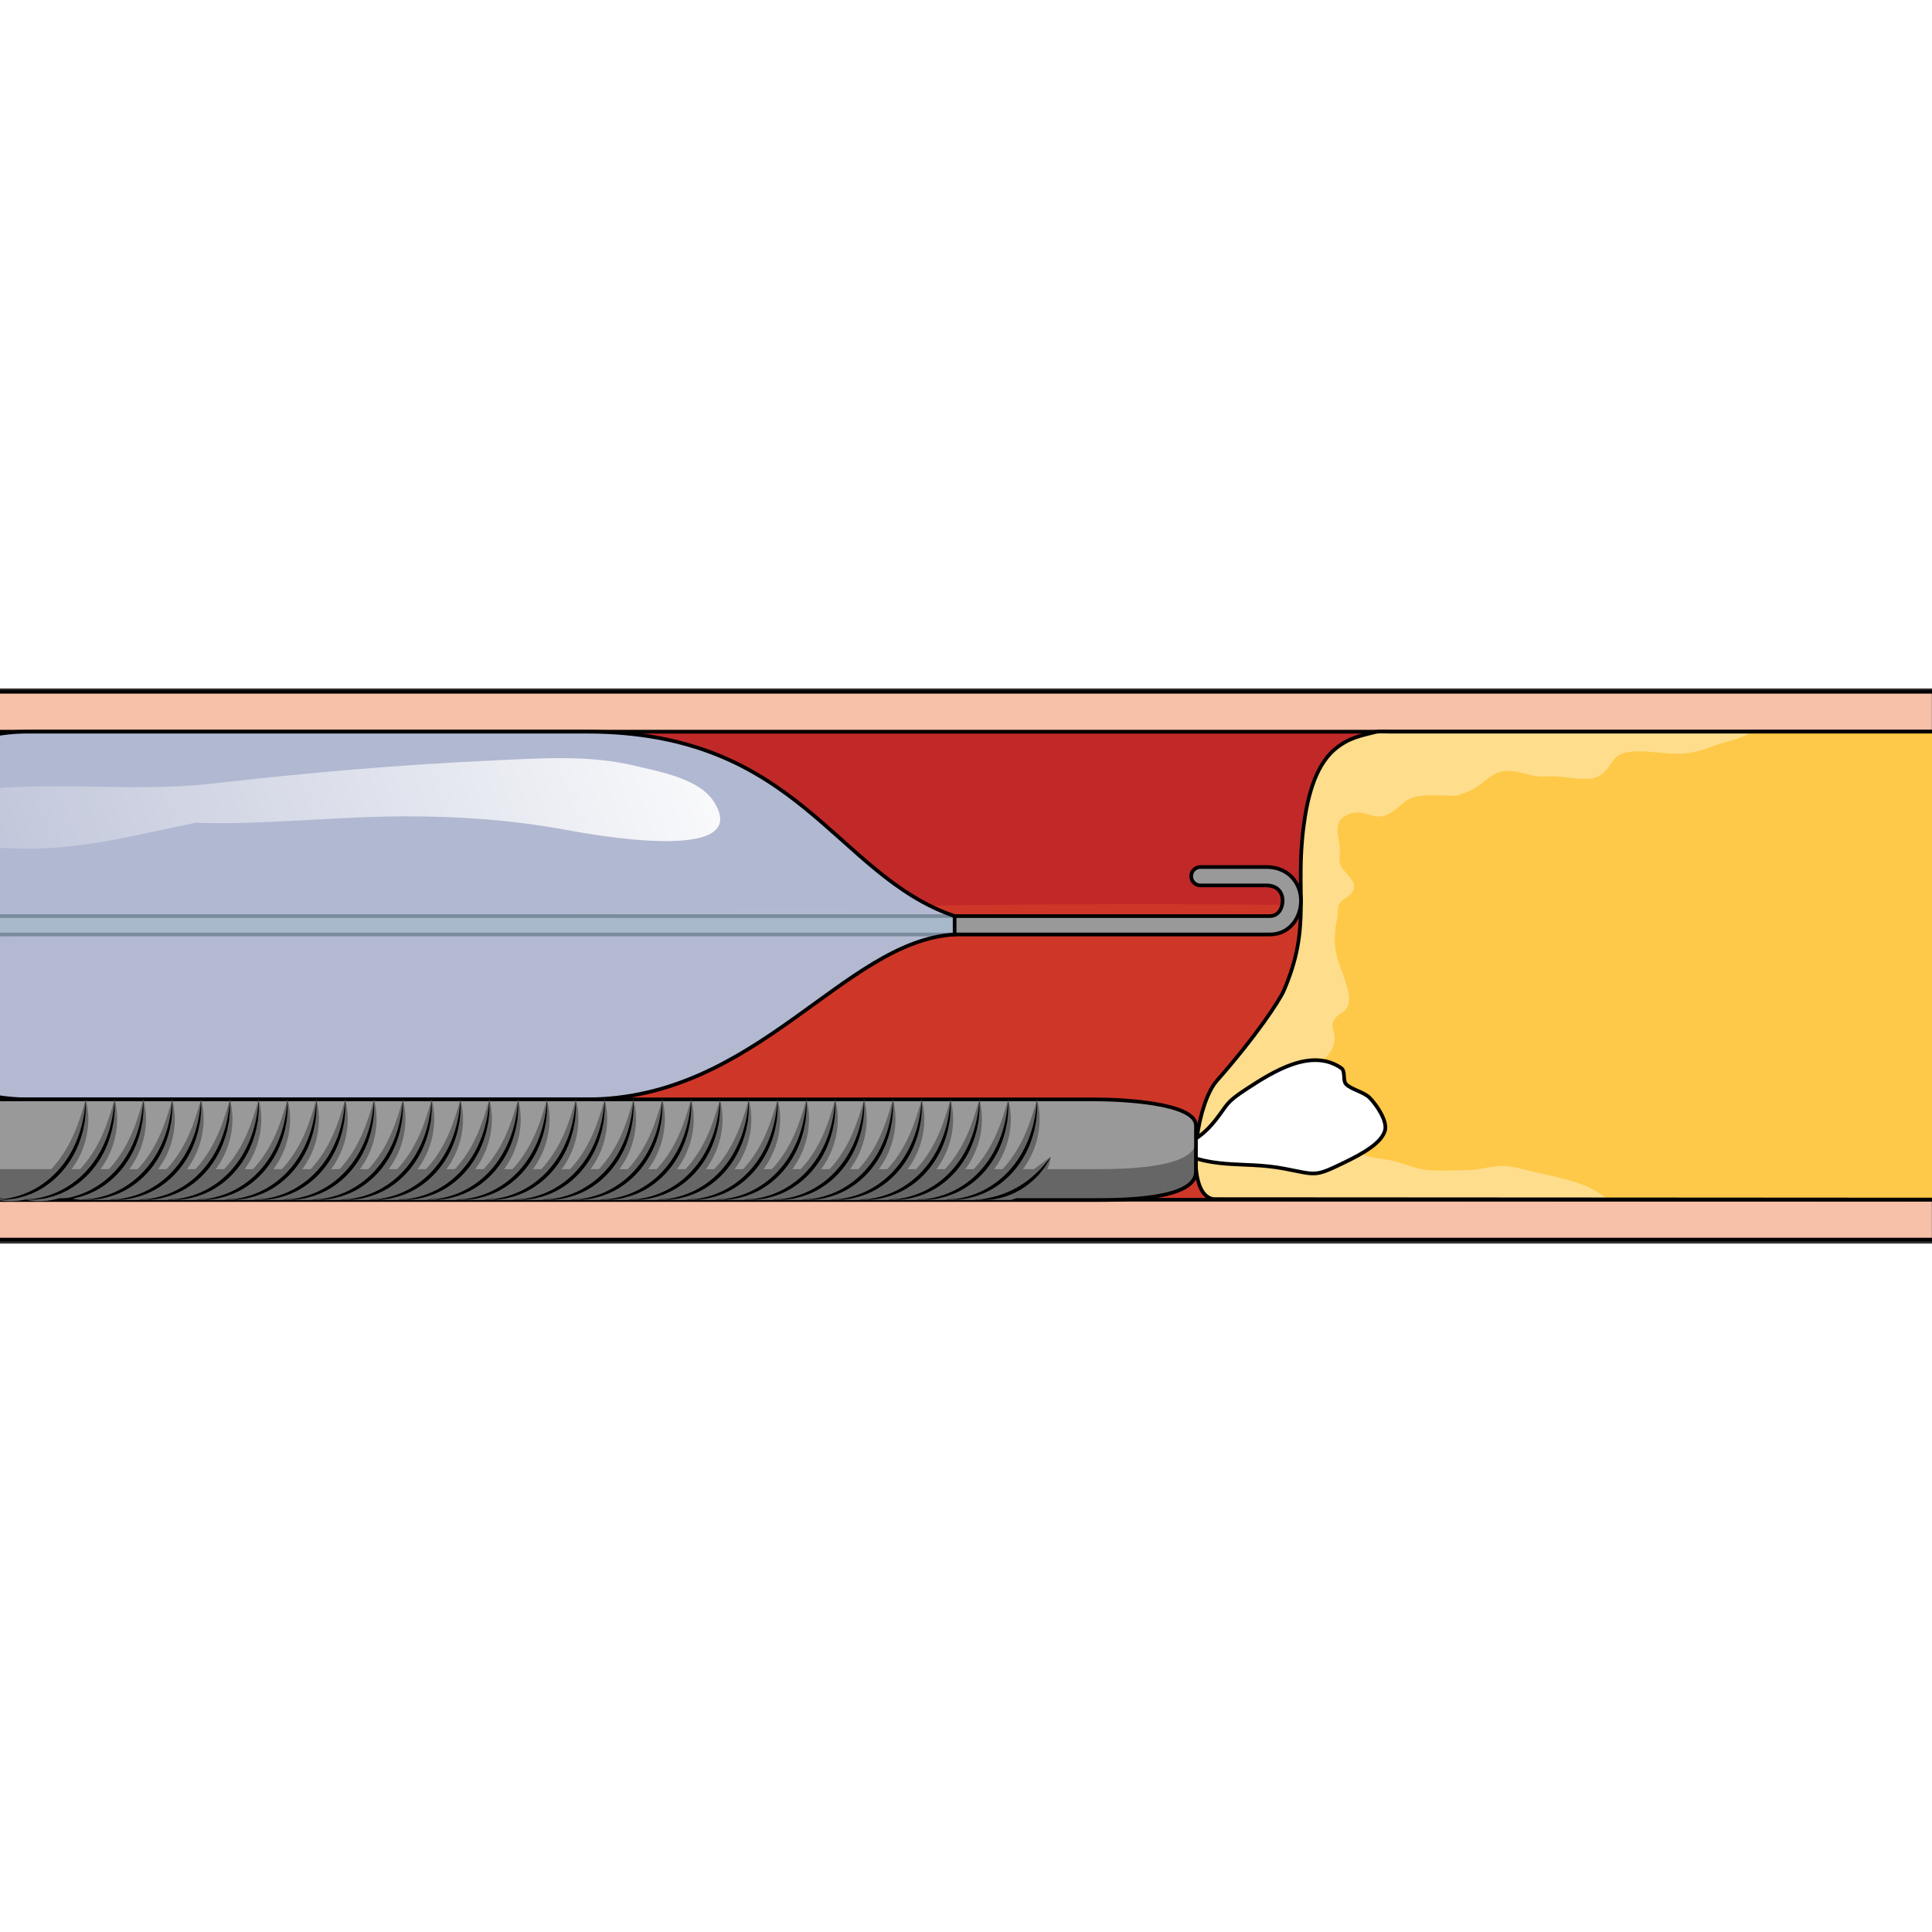 <?xml version="1.0" encoding="utf-8"?>
<!-- Created by: Science Figures, www.sciencefigures.org, Generator: Science Figures Editor -->
<svg version="1.1" id="Camada_1" xmlns="http://www.w3.org/2000/svg" xmlns:xlink="http://www.w3.org/1999/xlink" 
	 width="800px" height="800px" viewBox="0 0 525.332 150.958" enable-background="new 0 0 525.332 150.958"
	 xml:space="preserve">
<rect x="0" y="0" width="525.332" height="150.958" fill="#333333" stroke="none"/>
<g>
	<rect x="-0.321" y="11.757" fill="#CE3728" width="525.614" height="127.274"/>
	<path fill="#C12929" d="M525.293,11.757H-0.321v56.148c0,0,358.628-21.277,525.614,0.775V11.757z"/>
	
		<line fill="none" stroke="#000000" stroke-linecap="round" stroke-linejoin="round" stroke-miterlimit="10" x1="525.293" y1="11.757" x2="-0.321" y2="11.757"/>
	
		<line fill="none" stroke="#000000" stroke-linecap="round" stroke-linejoin="round" stroke-miterlimit="10" x1="-0.321" y1="140.476" x2="525.293" y2="140.476"/>
	<rect x="-0.321" y="0.916" fill="#F7C0A8" width="525.614" height="10.842"/>
	<rect x="-0.321" y="139.032" fill="#F7C0A8" width="525.614" height="10.842"/>
	
		<line fill="none" stroke="#000000" stroke-linecap="round" stroke-linejoin="round" stroke-miterlimit="10" x1="-0.321" y1="0.916" x2="525.293" y2="0.916"/>
	
		<line fill="none" stroke="#000000" stroke-linecap="round" stroke-linejoin="round" stroke-miterlimit="10" x1="525.293" y1="11.757" x2="-0.321" y2="11.757"/>
	
		<line fill="none" stroke="#000000" stroke-linecap="round" stroke-linejoin="round" stroke-miterlimit="10" x1="-0.321" y1="139.032" x2="525.293" y2="139.032"/>
	
		<line fill="none" stroke="#000000" stroke-linecap="round" stroke-linejoin="round" stroke-miterlimit="10" x1="525.293" y1="149.874" x2="-0.321" y2="149.874"/>
	<path fill="#FEC948" d="M603.027,11.757V139.03l-166.13-0.1l-106.91-0.06c-17.27-6.85,17.52-38.4,20.52-45.36
		c7.63-17.68,1.54-37.68,3.98-56.15c0.89-6.76,2.78-15.96,8.41-20.76c4.29-3.67,8.85-4.842,13.35-4.842H603.027z"/>
	<path fill="#FEDD8C" d="M476.777,11.76c-0.99,0.5-4.34,2.04-6.03,2.42c-4.41,0.99-7.87,3.07-12.43,3.49
		c-4.77,0.44-9.69-0.85-14.33-0.5c-6.51,0.48-4.89,3.99-9.23,6.68c-2.58,1.59-9.5,0.09-12.29,0.04c-1.64-0.04-2.49,0.19-4.39,0.01
		c-2.9-0.28-5.75-1.8-8.79-1.44c-3.84,0.45-5.36,3-8.51,4.8c-1.55,0.88-3.91,1.7-4.79,1.93c-3.02,0-6.2-0.27-9.2,0
		c-4.55,0.41-4.53,1.81-8.14,4.32c-4.87,3.39-6.79-0.93-11.46,0.54c-5.14,1.63-3.2,5.91-2.86,9.26c0.13,1.3-0.34,2.84-0.02,4.11
		c0.58,2.29,3.5,3.97,3.82,5.89c0.5,2.96-2.89,3.41-3.98,5.38c-0.6,1.09-0.23,2.62-0.54,3.9c-0.78,3.24-0.95,6.66-0.16,9.99
		c0.8,3.44,3.95,9.46,3.3,12.96c-0.54,2.88-3.04,2.47-4.18,4.98c-0.75,1.67,0.51,3.37,0.32,4.91c-0.56,4.54-3.11,4.95-5.54,8.44
		c-2.43,3.46-1.52,6.87-3.1,10.28c-1.88,4.06-5.02,2.88-0.97,6.47c2.63,2.33,4.77,1.08,7.72,2.17c1.29,0.48,2.27,2.12,3.05,2.39
		c1.02,0.37,3.15,0.22,3.82,0.51c3.21,1.42,4.98,1.94,8.81,2.38c3.81,0.44,7.51,2.47,11.19,2.86c3.35,0.35,8.15,0.1,11.56,0.02
		c3.67-0.09,7.16-1.51,10.92-1c2.65,0.36,5.96,1.4,9.15,2.07c4.81,1.01,13.56,2.84,17.4,6.91l-106.91-0.06
		c-0.91-0.36-1.72-0.8-2.43-1.31c-4.89-5.34-1.85-25.04,3.33-30.91c10.74-12.16,17.09-21.92,18.18-24.44
		c7.63-17.68,2.98-26.38,5.42-44.85c0.89-6.76,2.78-15.96,8.41-20.76c3.81-3.26,7.28-3.75,10.99-4.73c0.24-0.06,0.52-0.1,0.83-0.12
		c0.15-0.02,0.31-0.03,0.48-0.03c0.85-0.05,1.83,0,2.69,0.04h0.01c0.55,0.03,1.05,0.05,1.45,0.05L476.777,11.76z"/>
	<path fill="none" stroke="#000000" stroke-linecap="round" stroke-linejoin="round" stroke-miterlimit="10" d="M603.027,139.03
		l-166.13-0.1l-106.91-0.06c-0.96-0.13-1.77-0.59-2.43-1.31c-4.89-5.34-1.85-25.04,3.33-30.91c10.74-12.16,17.09-21.92,18.18-24.44
		c7.63-17.68,2.98-26.38,5.42-44.85c0.89-6.76,2.78-15.96,8.41-20.76c3.81-3.26,7.28-3.75,10.99-4.73c0.24-0.06,0.52-0.1,0.83-0.12
		c0.15-0.02,0.31-0.03,0.48-0.03c0.93-0.03,1.98,0.04,2.69,0.04h225.14"/>
	<g>
		<path fill="#FFFFFF" d="M317.327,124.21c5.887,1.062,10.641-3.609,13.139-6.765c3.479-4.397,2.627-4.725,8.578-8.593
			c7.026-4.567,17.426-11.223,25.624-5.646c1.279,0.87,0.381,3.369,1.332,4.381c1.373,1.46,4.856,2.137,6.409,3.711
			c2.022,2.051,4.928,6.446,4.167,8.976c-1.018,3.386-5.917,6.159-11.01,8.623c-8.187,3.96-7.429,3.406-16.336,1.69
			C337.432,128.314,328.964,131.373,317.327,124.21z"/>
		<path fill="none" stroke="#000000" stroke-linecap="round" stroke-linejoin="round" stroke-miterlimit="10" d="M317.327,124.21
			c5.887,1.062,10.641-3.609,13.139-6.765c3.479-4.397,2.627-4.725,8.578-8.593c7.026-4.567,17.426-11.223,25.624-5.646
			c1.279,0.87,0.381,3.369,1.332,4.381c1.373,1.46,4.856,2.137,6.409,3.711c2.022,2.051,4.928,6.446,4.167,8.976
			c-1.018,3.386-5.917,6.159-11.01,8.623c-8.187,3.96-7.429,3.406-16.336,1.69C337.432,128.314,328.964,131.373,317.327,124.21z"/>
	</g>
	<g>
		<path opacity="0.7" fill="#B0C7E1" d="M159.484,111.747H7.551c-27.611,0-49.995-22.383-49.995-49.995v0
			c0-27.611,22.383-49.995,49.995-49.995h151.934c57.937,0,67.447,39.032,100.087,50.151l0,5
			C229.331,68.681,205.801,111.747,159.484,111.747z"/>
		<g>
			<g>
				<path fill="#999999" d="M345.272,66.908H-65.021c-1.381,0-2.5-1.119-2.5-2.5c0-1.381,1.119-2.5,2.5-2.5h410.293
					c2.554,0,3.48-2.478,3.48-4.143c0-1.151-0.368-2.189-1.035-2.923c-0.771-0.848-1.927-1.277-3.438-1.277h-17.881
					c-1.381,0-2.5-1.119-2.5-2.5c0-1.381,1.119-2.5,2.5-2.5h17.881c3.709,0,5.929,1.584,7.137,2.914
					c1.506,1.656,2.336,3.889,2.336,6.286C353.752,62.197,350.779,66.908,345.272,66.908z"/>
			</g>
			<g>
				<path fill="none" stroke="#000000" stroke-miterlimit="10" d="M345.272,66.908H-65.021c-1.381,0-2.5-1.119-2.5-2.5
					c0-1.381,1.119-2.5,2.5-2.5h410.293c2.554,0,3.48-2.478,3.48-4.143c0-1.151-0.368-2.189-1.035-2.923
					c-0.771-0.848-1.927-1.277-3.438-1.277h-17.881c-1.381,0-2.5-1.119-2.5-2.5c0-1.381,1.119-2.5,2.5-2.5h17.881
					c3.709,0,5.929,1.584,7.137,2.914c1.506,1.656,2.336,3.889,2.336,6.286C353.752,62.197,350.779,66.908,345.272,66.908z"/>
			</g>
		</g>
		<path opacity="0.7" fill="#B0C7E1" d="M159.484,111.747H7.551c-27.611,0-49.995-22.383-49.995-49.995v0
			c0-27.611,22.383-49.995,49.995-49.995h151.934c57.937,0,67.447,39.032,100.087,50.151l0,5
			C229.331,68.681,205.801,111.747,159.484,111.747z"/>
		<path fill="none" stroke="#000000" stroke-miterlimit="10" d="M159.484,111.747H7.551c-27.611,0-49.995-22.383-49.995-49.995v0
			c0-27.611,22.383-49.995,49.995-49.995h151.934c57.937,0,67.447,39.032,100.087,50.151l0,5
			C229.331,68.681,205.801,111.747,159.484,111.747z"/>
		<linearGradient id="SVGID_1_" gradientUnits="userSpaceOnUse" x1="203.633" y1="-5.356" x2="-47.029" y2="81.321">
			<stop  offset="0" style="stop-color:#FFFFFF"/>
			<stop  offset="1" style="stop-color:#FFFFFF;stop-opacity:0"/>
		</linearGradient>
		<path fill="url(#SVGID_1_)" d="M53.118,36.541c18.798,0.607,37.978-1.728,56.876-1.757c14.821-0.023,29.328,0.992,43.882,3.677
			c6.452,1.19,51.111,9.509,40.268-7.614c-4.036-6.373-14.781-8.178-21.629-9.832c-12.238-2.955-25.367-2.027-37.766-1.458
			c-25.881,1.187-50.905,3.318-76.701,6.296c-24.077,2.78-48.47-1.651-72.281,3.074c-13.278,2.635-15.464,9.803-2.947,12.284
			c8.58,1.701,16.265,2.341,25.151,2.357C23.478,43.598,38.447,39.5,53.118,36.541z"/>
	</g>
	<linearGradient id="SVGID_2_" gradientUnits="userSpaceOnUse" x1="270.757" y1="112.1" x2="243.757" y2="130.1">
		<stop  offset="0" style="stop-color:#FFFFFF"/>
		<stop  offset="1" style="stop-color:#FFFFFF;stop-opacity:0"/>
	</linearGradient>
	<path fill="url(#SVGID_2_)" d="M252.491,117.063c-2.654,5.178-1.882,10.732-1.764,16.339c0.011,0.508-2.052-1.73-2.12-1.834
		c-0.938-1.428-0.968-3.832-0.951-5.465C247.684,123.513,248.884,116.5,252.491,117.063z"/>
	<g>
		<g>
			<path fill="#999999" d="M325.197,118.93c0,0.82-0.02,11.66-0.02,12.52c0,7.55-19.87,7.66-27.43,7.66H-5.273
				c-0.01,0.01-0.01,0.01-0.01,0c-0.27,0-0.53-0.01-0.79-0.04c-0.01,0-0.01,0-0.02,0c-1.39-0.08-2.72-0.38-3.97-0.86
				c-0.06-0.02-0.12-0.05-0.18-0.07c-1.09-0.44-2.11-1.01-3.04-1.69c-0.15-0.11-0.29-0.22-0.42-0.34c-0.96-0.75-1.8-1.64-2.51-2.62
				v-0.01c-1.66-2.26-2.63-5.04-2.63-8.05c0-7.56,6.12-13.68,13.68-13.68h302.91C304.447,111.75,325.267,112.58,325.197,118.93z"/>
		</g>
		<g>
			<path fill="#666666" d="M325.197,118.93c0,0.82-0.02,11.66-0.02,12.52c0,7.55-19.87,7.66-27.43,7.66H-5.273
				c-0.01,0.01-0.01,0.01-0.01,0c-0.27,0-0.53-0.01-0.79-0.04c-0.01,0-0.01,0-0.02,0c-1.39-0.08-2.72-0.38-3.97-0.86
				c-0.06-0.02-0.12-0.05-0.18-0.07c-1.09-0.44-2.11-1.01-3.04-1.69c-0.15-0.11-0.29-0.22-0.42-0.34c-0.96-0.75-1.8-1.64-2.51-2.62
				v-0.01c-1.66-2.26-2.63-5.04-2.63-8.05c0-1.47,0.23-2.88,0.66-4.2c0.45,1.39,1.12,2.69,1.97,3.85v0.01
				c0.71,0.98,1.55,1.87,2.51,2.62c0.13,0.12,0.27,0.23,0.42,0.34c0.93,0.68,1.95,1.25,3.04,1.69c0.06,0.02,0.12,0.05,0.18,0.07
				c1.25,0.48,2.58,0.78,3.97,0.86c0.01,0,0.01,0,0.02,0c0.26,0.03,0.52,0.04,0.79,0.04c0,0.01,0,0.01,0.01,0h303.02
				c7.56,0,27.43-0.11,27.43-7.66c0-0.33,0.01-2.17,0.01-4.34C325.197,118.78,325.197,118.85,325.197,118.93z"/>
		</g>
		<g>
			<path fill="none" stroke="#000000" stroke-miterlimit="10" d="M297.749,139.113H-5.163c-7.557,0-13.683-6.126-13.683-13.683
				c0-7.557,6.126-13.683,13.683-13.683h302.912c6.696,0,27.516,0.831,27.452,7.184c-0.008,0.817-0.019,11.654-0.019,12.515
				C325.181,139.003,305.306,139.113,297.749,139.113z"/>
		</g>
	</g>
	<g>
		<path fill="#666666" d="M23.322,111.747c0.887,3.24,0.906,6.669,0.209,10.017c-0.71,3.343-2.186,6.62-4.436,9.465
			c-2.236,2.842-5.282,5.241-8.817,6.698c-3.518,1.457-7.527,1.942-11.122,1.106c3.581-0.847,6.706-2.116,9.416-3.848
			c2.712-1.719,5.002-3.863,6.922-6.282c1.919-2.422,3.459-5.121,4.7-7.997C21.454,118.026,22.374,114.98,23.322,111.747z"/>
		<path fill="#666666" d="M31.161,111.747c0.887,3.24,0.906,6.669,0.209,10.017c-0.71,3.343-2.186,6.62-4.436,9.465
			c-2.236,2.842-5.282,5.241-8.817,6.698c-3.518,1.457-7.527,1.942-11.122,1.106c3.581-0.847,6.706-2.116,9.416-3.848
			c2.713-1.719,5.002-3.863,6.922-6.282c1.919-2.422,3.459-5.121,4.7-7.997C29.292,118.026,30.213,114.98,31.161,111.747z"/>
		<path fill="#666666" d="M39.21,121.76c-0.708,3.35-2.192,6.62-4.439,9.47c-2.236,2.84-5.28,5.24-8.812,6.7
			c-1.218,0.5-2.48,0.88-3.775,1.14c-0.011,0-0.011,0-0.022,0c-1.539-0.08-3.011-0.38-4.395-0.86c2.391-0.78,4.539-1.78,6.487-3.03
			c2.712-1.71,4.993-3.86,6.919-6.28c1.916-2.42,3.454-5.12,4.694-7.99c1.262-2.88,2.181-5.93,3.133-9.16
			C39.886,114.99,39.908,118.42,39.21,121.76z"/>
		<path fill="#666666" d="M47.048,121.76c-0.709,3.35-2.192,6.62-4.439,9.47c-2.236,2.84-5.281,5.24-8.812,6.7
			c-1.284,0.53-2.624,0.93-3.997,1.18h-6.731c-0.011,0.01-0.011,0.01-0.011,0c-0.133-0.02-0.255-0.05-0.388-0.08
			c3.587-0.84,6.709-2.11,9.421-3.85c2.712-1.71,4.993-3.86,6.919-6.28c1.915-2.42,3.454-5.12,4.694-7.99
			c1.262-2.88,2.181-5.93,3.133-9.16C47.723,114.99,47.746,118.42,47.048,121.76z"/>
		<path fill="#666666" d="M54.886,121.76c-0.709,3.35-2.192,6.62-4.439,9.47c-2.236,2.84-5.281,5.24-8.812,6.7
			c-1.284,0.53-2.624,0.93-3.996,1.18h-6.731c-0.133-0.02-0.266-0.05-0.398-0.08c3.587-0.84,6.709-2.11,9.421-3.85
			c2.712-1.71,4.993-3.86,6.919-6.28c1.915-2.42,3.454-5.12,4.694-7.99c1.262-2.88,2.181-5.93,3.133-9.16
			C55.562,114.99,55.584,118.42,54.886,121.76z"/>
		<path fill="#666666" d="M62.724,121.76c-0.708,3.35-2.192,6.62-4.439,9.47c-2.236,2.84-5.281,5.24-8.812,6.7
			c-1.284,0.53-2.624,0.93-3.996,1.18h-6.731c-0.133-0.02-0.266-0.05-0.398-0.08c3.587-0.84,6.709-2.11,9.421-3.85
			c2.713-1.71,5.004-3.86,6.919-6.28c1.915-2.42,3.454-5.12,4.694-7.99c1.262-2.88,2.181-5.93,3.133-9.16
			C63.4,114.99,63.422,118.42,62.724,121.76z"/>
		<path fill="#666666" d="M70.562,121.76c-0.708,3.35-2.181,6.62-4.439,9.47c-2.236,2.84-5.281,5.24-8.812,6.7
			c-1.284,0.53-2.624,0.93-3.997,1.18h-6.731c-0.133-0.02-0.266-0.05-0.399-0.08c3.587-0.84,6.709-2.11,9.421-3.85
			c2.712-1.71,5.004-3.86,6.919-6.28c1.915-2.42,3.454-5.12,4.705-7.99c1.251-2.88,2.17-5.93,3.122-9.16
			C71.238,114.99,71.26,118.42,70.562,121.76z"/>
		<path fill="#666666" d="M78.4,121.76c-0.709,3.35-2.181,6.62-4.439,9.47c-2.236,2.84-5.281,5.24-8.812,6.7
			c-1.284,0.53-2.624,0.93-3.997,1.18h-6.731c-0.133-0.02-0.266-0.05-0.398-0.08c3.587-0.84,6.709-2.11,9.421-3.85
			c2.712-1.71,5.004-3.86,6.919-6.28c1.915-2.42,3.454-5.12,4.705-7.99c1.251-2.88,2.17-5.93,3.122-9.16
			C79.075,114.99,79.098,118.42,78.4,121.76z"/>
		<path fill="#666666" d="M86.238,121.76c-0.708,3.35-2.181,6.62-4.439,9.47c-2.236,2.84-5.281,5.24-8.812,6.7
			c-1.284,0.53-2.624,0.93-3.996,1.18h-6.731c-0.133-0.02-0.266-0.05-0.399-0.08c3.587-0.84,6.709-2.11,9.421-3.85
			c2.712-1.71,5.004-3.86,6.919-6.28c1.915-2.42,3.454-5.12,4.705-7.99c1.251-2.88,2.17-5.93,3.122-9.16
			C86.913,114.99,86.936,118.42,86.238,121.76z"/>
		<path fill="#666666" d="M94.076,121.76c-0.708,3.35-2.181,6.62-4.439,9.47c-2.236,2.84-5.281,5.24-8.812,6.7
			c-1.284,0.53-2.624,0.93-3.997,1.18h-6.731c-0.133-0.02-0.266-0.05-0.399-0.08c3.587-0.84,6.709-2.11,9.421-3.85
			c2.712-1.71,5.004-3.86,6.919-6.28c1.915-2.42,3.454-5.12,4.705-7.99c1.251-2.88,2.181-5.93,3.122-9.16
			C94.752,114.99,94.773,118.42,94.076,121.76z"/>
		<path fill="#666666" d="M101.914,121.76c-0.709,3.35-2.181,6.62-4.439,9.47c-2.236,2.84-5.281,5.24-8.812,6.7
			c-1.284,0.53-2.624,0.93-3.997,1.18h-6.731c-0.133-0.02-0.266-0.05-0.398-0.08c3.587-0.84,6.709-2.11,9.421-3.85
			c2.712-1.71,5.004-3.86,6.919-6.28c1.915-2.42,3.465-5.12,4.705-7.99c1.251-2.88,2.181-5.93,3.122-9.16
			C102.589,114.99,102.612,118.42,101.914,121.76z"/>
		<path fill="#666666" d="M109.752,121.76c-0.709,3.35-2.181,6.62-4.44,9.47c-2.236,2.84-5.281,5.24-8.812,6.7
			c-1.284,0.53-2.624,0.93-3.996,1.18h-6.731c-0.133-0.02-0.266-0.05-0.398-0.08c3.587-0.84,6.709-2.11,9.421-3.85
			c2.713-1.71,5.004-3.86,6.919-6.28c1.915-2.42,3.465-5.12,4.705-7.99c1.251-2.88,2.181-5.93,3.122-9.16
			C110.427,114.99,110.45,118.42,109.752,121.76z"/>
		<path fill="#666666" d="M117.59,121.76c-0.708,3.35-2.181,6.62-4.439,9.47c-2.225,2.84-5.281,5.24-8.812,6.7
			c-1.284,0.53-2.624,0.93-3.996,1.18h-6.731c-0.133-0.02-0.266-0.05-0.399-0.08c3.587-0.84,6.709-2.11,9.421-3.85
			c2.712-1.71,5.004-3.86,6.919-6.28c1.926-2.42,3.465-5.12,4.705-7.99c1.251-2.88,2.181-5.93,3.122-9.16
			C118.265,114.99,118.288,118.42,117.59,121.76z"/>
		<path fill="#666666" d="M125.428,121.76c-0.709,3.35-2.181,6.62-4.428,9.47c-2.236,2.84-5.292,5.24-8.823,6.7
			c-1.284,0.53-2.624,0.93-3.997,1.18h-6.731c-0.133-0.02-0.266-0.05-0.399-0.08c3.587-0.84,6.709-2.11,9.421-3.85
			c2.712-1.71,5.004-3.86,6.919-6.28c1.926-2.42,3.465-5.12,4.705-7.99c1.251-2.88,2.181-5.93,3.122-9.16
			C126.103,114.99,126.125,118.42,125.428,121.76z"/>
		<path fill="#666666" d="M133.266,121.76c-0.708,3.35-2.181,6.62-4.428,9.47c-2.236,2.84-5.292,5.24-8.823,6.7
			c-1.284,0.53-2.624,0.93-3.996,1.18h-6.731c-0.133-0.02-0.266-0.05-0.399-0.08c3.587-0.84,6.709-2.11,9.421-3.85
			c2.712-1.71,5.004-3.86,6.919-6.28c1.926-2.42,3.465-5.12,4.705-7.99c1.262-2.88,2.181-5.93,3.122-9.16
			C133.941,114.99,133.963,118.42,133.266,121.76z"/>
		<path fill="#666666" d="M141.104,121.76c-0.708,3.35-2.181,6.62-4.428,9.47c-2.236,2.84-5.281,5.24-8.823,6.7
			c-1.284,0.53-2.624,0.93-3.997,1.18h-6.72c-0.133-0.02-0.266-0.05-0.399-0.08c3.576-0.84,6.698-2.11,9.41-3.85
			c2.712-1.71,5.004-3.86,6.919-6.28c1.926-2.42,3.465-5.12,4.705-7.99c1.262-2.88,2.181-5.93,3.122-9.16
			C141.779,114.99,141.802,118.42,141.104,121.76z"/>
		<path fill="#666666" d="M148.942,121.76c-0.709,3.35-2.181,6.62-4.428,9.47c-2.236,2.84-5.281,5.24-8.823,6.7
			c-1.284,0.53-2.624,0.93-3.997,1.18h-6.72c-0.133-0.02-0.266-0.05-0.399-0.08c3.576-0.84,6.698-2.11,9.41-3.85
			c2.712-1.71,5.004-3.86,6.919-6.28c1.926-2.42,3.465-5.12,4.705-7.99c1.262-2.88,2.181-5.93,3.122-9.16
			C149.617,114.99,149.639,118.42,148.942,121.76z"/>
		<path fill="#666666" d="M156.78,121.76c-0.709,3.35-2.181,6.62-4.428,9.47c-2.236,2.84-5.281,5.24-8.823,6.7
			c-1.284,0.53-2.624,0.93-3.996,1.18h-6.72c-0.133-0.02-0.266-0.05-0.399-0.08c3.576-0.84,6.698-2.11,9.41-3.85
			c2.713-1.71,5.004-3.86,6.919-6.28c1.927-2.42,3.465-5.12,4.705-7.99c1.262-2.88,2.181-5.93,3.122-9.16
			C157.466,114.99,157.477,118.42,156.78,121.76z"/>
		<path fill="#666666" d="M164.618,121.76c-0.708,3.35-2.181,6.62-4.428,9.47c-2.236,2.84-5.281,5.24-8.823,6.7
			c-1.284,0.53-2.624,0.93-3.996,1.18h-6.72c-0.133-0.02-0.266-0.05-0.399-0.08c3.576-0.84,6.698-2.11,9.41-3.85
			c2.713-1.71,5.004-3.86,6.919-6.28c1.926-2.42,3.465-5.12,4.705-7.99c1.262-2.88,2.181-5.93,3.122-9.16
			C165.304,114.99,165.315,118.42,164.618,121.76z"/>
		<path fill="#666666" d="M172.456,121.76c-0.708,3.35-2.181,6.62-4.428,9.47c-2.236,2.84-5.281,5.24-8.823,6.7
			c-1.284,0.53-2.624,0.93-3.997,1.18h-6.72c-0.133-0.02-0.265-0.05-0.398-0.08c3.576-0.84,6.698-2.11,9.41-3.85
			c2.712-1.71,5.004-3.86,6.919-6.28c1.926-2.42,3.465-5.12,4.705-7.99c1.262-2.88,2.181-5.93,3.122-9.16
			C173.142,114.99,173.153,118.42,172.456,121.76z"/>
		<path fill="#666666" d="M180.294,121.76c-0.708,3.35-2.181,6.62-4.428,9.47c-2.236,2.84-5.28,5.24-8.823,6.7
			c-1.284,0.53-2.624,0.93-3.997,1.18h-6.72c-0.133-0.02-0.266-0.05-0.398-0.08c3.576-0.84,6.697-2.11,9.41-3.85
			c2.712-1.71,5.004-3.86,6.919-6.28c1.926-2.42,3.465-5.12,4.705-7.99c1.262-2.88,2.181-5.93,3.133-9.16
			C180.98,114.99,180.991,118.42,180.294,121.76z"/>
		<path fill="#666666" d="M188.132,121.76c-0.708,3.35-2.181,6.62-4.428,9.47c-2.236,2.84-5.281,5.24-8.823,6.7
			c-1.273,0.53-2.624,0.93-3.985,1.18h-6.731c-0.133-0.02-0.266-0.05-0.399-0.08c3.576-0.84,6.698-2.11,9.41-3.85
			c2.712-1.71,5.004-3.86,6.93-6.28c1.915-2.42,3.454-5.12,4.694-7.99c1.262-2.88,2.181-5.93,3.133-9.16
			C188.818,114.99,188.829,118.42,188.132,121.76z"/>
		<path fill="#666666" d="M195.97,121.76c-0.709,3.35-2.181,6.62-4.428,9.47c-2.236,2.84-5.281,5.24-8.823,6.7
			c-1.273,0.53-2.624,0.93-3.986,1.18h-6.731c-0.133-0.02-0.266-0.05-0.399-0.08c3.576-0.84,6.698-2.11,9.41-3.85
			c2.712-1.71,5.004-3.86,6.93-6.28c1.915-2.42,3.454-5.12,4.694-7.99c1.262-2.88,2.181-5.93,3.133-9.16
			C196.656,114.99,196.667,118.42,195.97,121.76z"/>
		<path fill="#666666" d="M203.819,121.76c-0.719,3.35-2.192,6.62-4.439,9.47c-2.236,2.84-5.281,5.24-8.823,6.7
			c-1.273,0.53-2.624,0.93-3.985,1.18h-6.731c-0.133-0.02-0.266-0.05-0.398-0.08c3.576-0.84,6.709-2.11,9.41-3.85
			c2.712-1.71,5.004-3.86,6.93-6.28c1.915-2.42,3.454-5.12,4.694-7.99c1.262-2.88,2.181-5.93,3.133-9.16
			C204.494,114.99,204.505,118.42,203.819,121.76z"/>
		<path fill="#666666" d="M211.657,121.76c-0.719,3.35-2.192,6.62-4.439,9.47c-2.236,2.84-5.281,5.24-8.823,6.7
			c-1.273,0.53-2.624,0.93-3.986,1.18h-6.731c-0.133-0.02-0.266-0.05-0.399-0.08c3.576-0.84,6.709-2.11,9.41-3.85
			c2.713-1.71,5.004-3.86,6.93-6.28c1.915-2.42,3.454-5.12,4.694-7.99c1.262-2.88,2.181-5.93,3.133-9.16
			C212.332,114.99,212.354,118.42,211.657,121.76z"/>
		<path fill="#666666" d="M219.495,121.76c-0.719,3.35-2.192,6.62-4.439,9.47c-2.236,2.84-5.281,5.24-8.823,6.7
			c-1.273,0.53-2.624,0.93-3.986,1.18h-6.731c-0.133-0.02-0.265-0.05-0.398-0.08c3.576-0.84,6.709-2.11,9.41-3.85
			c2.712-1.71,5.004-3.86,6.93-6.28c1.915-2.42,3.454-5.12,4.694-7.99c1.262-2.88,2.181-5.93,3.133-9.16
			C220.17,114.99,220.192,118.42,219.495,121.76z"/>
		<path fill="#666666" d="M227.333,121.76c-0.72,3.35-2.192,6.62-4.439,9.47c-2.236,2.84-5.281,5.24-8.812,6.7
			c-1.284,0.53-2.624,0.93-3.996,1.18h-6.731c-0.133-0.02-0.266-0.05-0.398-0.08c3.576-0.84,6.709-2.11,9.41-3.85
			c2.712-1.71,5.004-3.86,6.93-6.28c1.915-2.42,3.454-5.12,4.694-7.99c1.262-2.88,2.181-5.93,3.133-9.16
			C228.008,114.99,228.03,118.42,227.333,121.76z"/>
		<path fill="#666666" d="M235.171,121.76c-0.708,3.35-2.192,6.62-4.439,9.47c-2.236,2.84-5.281,5.24-8.812,6.7
			c-1.284,0.53-2.624,0.93-3.996,1.18h-6.731c-0.133-0.02-0.266-0.05-0.399-0.08c3.576-0.84,6.709-2.11,9.41-3.85
			c2.712-1.71,5.004-3.86,6.93-6.28c1.915-2.42,3.454-5.12,4.694-7.99c1.262-2.88,2.181-5.93,3.133-9.16
			C235.846,114.99,235.868,118.42,235.171,121.76z"/>
		<path fill="#666666" d="M243.009,121.76c-0.708,3.35-2.192,6.62-4.439,9.47c-2.236,2.84-5.281,5.24-8.812,6.7
			c-1.284,0.53-2.624,0.93-3.997,1.18h-6.731c-0.133-0.02-0.266-0.05-0.399-0.08c3.576-0.84,6.709-2.11,9.41-3.85
			c2.723-1.71,5.004-3.86,6.93-6.28c1.915-2.42,3.454-5.12,4.694-7.99c1.262-2.88,2.181-5.93,3.133-9.16
			C243.684,114.99,243.706,118.42,243.009,121.76z"/>
		<path fill="#666666" d="M250.847,121.76c-0.709,3.35-2.192,6.62-4.439,9.47c-2.236,2.84-5.281,5.24-8.812,6.7
			c-1.284,0.53-2.624,0.93-3.997,1.18h-6.731c-0.133-0.02-0.266-0.05-0.398-0.08c3.576-0.84,6.709-2.11,9.421-3.85
			c2.712-1.71,4.993-3.86,6.919-6.28c1.915-2.42,3.454-5.12,4.694-7.99c1.262-2.88,2.181-5.93,3.133-9.16
			C251.522,114.99,251.544,118.42,250.847,121.76z"/>
		<path fill="#666666" d="M258.685,121.76c-0.708,3.35-2.192,6.62-4.439,9.47c-2.236,2.84-5.28,5.24-8.812,6.7
			c-1.284,0.53-2.624,0.93-3.996,1.18h-6.731c-0.133-0.02-0.266-0.05-0.399-0.08c3.576-0.84,6.709-2.11,9.421-3.85
			c2.712-1.71,4.993-3.86,6.919-6.28c1.916-2.42,3.454-5.12,4.694-7.99c1.262-2.88,2.181-5.93,3.133-9.16
			C259.36,114.99,259.382,118.42,258.685,121.76z"/>
		<path fill="#666666" d="M266.523,121.76c-0.709,3.35-2.192,6.62-4.439,9.47c-2.236,2.84-5.281,5.24-8.812,6.7
			c-1.284,0.53-2.624,0.93-3.997,1.18h-6.731c-0.133-0.02-0.266-0.05-0.399-0.08c3.587-0.84,6.709-2.11,9.421-3.85
			c2.712-1.71,4.993-3.86,6.919-6.28c1.915-2.42,3.454-5.12,4.694-7.99c1.262-2.88,2.181-5.93,3.133-9.16
			C267.198,114.99,267.22,118.42,266.523,121.76z"/>
		<path fill="#666666" d="M274.361,121.76c-0.709,3.35-2.192,6.62-4.439,9.47c-2.236,2.84-5.281,5.24-8.812,6.7
			c-1.284,0.53-2.624,0.93-3.996,1.18h-6.731c-0.133-0.02-0.266-0.05-0.398-0.08c3.587-0.84,6.709-2.11,9.421-3.85
			c2.712-1.71,4.993-3.86,6.919-6.28c1.915-2.42,3.454-5.12,4.694-7.99c1.262-2.88,2.181-5.93,3.133-9.16
			C275.036,114.99,275.058,118.42,274.361,121.76z"/>
		<path fill="#666666" d="M282.198,121.76c-0.708,3.35-2.192,6.62-4.439,9.47c-1.539,1.95-3.454,3.7-5.657,5.07
			c0,0-0.011,0.02-0.022,0.02c-0.985,0.61-2.037,1.16-3.133,1.61c-0.941,0.39-1.904,0.7-2.889,0.94
			c-0.365,0.1-0.731,0.17-1.107,0.24h-6.731c-0.133-0.02-0.266-0.05-0.398-0.08c3.587-0.84,6.709-2.11,9.421-3.85
			c2.713-1.71,5.004-3.86,6.919-6.28c1.915-2.42,3.454-5.12,4.694-7.99c1.262-2.88,2.181-5.93,3.133-9.16
			C282.874,114.99,282.896,118.42,282.198,121.76z"/>
		<path fill="#666666" d="M285.697,127.36c-0.188,2.05-1.052,3.96-2.258,5.67c-1.229,1.7-2.845,3.2-4.749,4.36
			c-1.173,0.72-2.458,1.3-3.808,1.72h-9.012c-0.066-0.02-0.144-0.05-0.21-0.08c0.133-0.05,0.266-0.11,0.399-0.16
			c1.915-0.76,3.631-1.43,5.259-2.19c0.255-0.12,0.52-0.24,0.764-0.36c0.011,0,0.022-0.02,0.022-0.02
			c1.439-0.68,2.79-1.43,4.118-2.23c1.561-0.95,3.078-1.98,4.605-3.11C282.376,129.84,283.892,128.62,285.697,127.36z"/>
	</g>
	<g>
		<g>
			<path d="M23.322,111.747c0.018,0.845,0.027,1.694,0.023,2.545c-0.005,0.851-0.126,1.695-0.185,2.547
				c-0.047,0.855-0.284,1.681-0.425,2.524c-0.131,0.848-0.401,1.661-0.635,2.486c-0.986,3.282-2.633,6.382-4.833,9.039
				c-2.21,2.643-4.987,4.839-8.131,6.251c-0.771,0.382-1.607,0.612-2.405,0.923c-0.814,0.267-1.661,0.43-2.487,0.643
				c-0.845,0.136-1.698,0.21-2.541,0.316c-0.852,0.026-1.703,0.016-2.548,0.01c3.382-0.206,6.688-1.065,9.647-2.587
				c2.956-1.524,5.585-3.642,7.696-6.197c2.134-2.54,3.742-5.503,4.874-8.639C22.499,118.463,23.092,115.128,23.322,111.747z"/>
		</g>
		<g>
			<path d="M31.161,111.747c0.018,0.845,0.027,1.694,0.023,2.545c-0.005,0.851-0.126,1.695-0.185,2.547
				c-0.047,0.855-0.284,1.681-0.425,2.524c-0.131,0.848-0.401,1.661-0.635,2.486c-0.986,3.282-2.633,6.382-4.833,9.039
				c-2.21,2.643-4.987,4.839-8.131,6.251c-0.771,0.382-1.607,0.612-2.405,0.923c-0.814,0.267-1.661,0.43-2.487,0.643
				c-0.845,0.136-1.698,0.21-2.541,0.316c-0.852,0.026-1.703,0.016-2.548,0.01c3.382-0.206,6.688-1.065,9.647-2.587
				c2.956-1.524,5.584-3.642,7.696-6.197c2.134-2.54,3.742-5.503,4.874-8.639C30.337,118.463,30.931,115.128,31.161,111.747z"/>
		</g>
		<g>
			<path d="M38.999,111.747c0.018,0.845,0.027,1.694,0.023,2.545c-0.005,0.851-0.126,1.695-0.185,2.547
				c-0.047,0.855-0.284,1.681-0.425,2.524c-0.131,0.848-0.401,1.661-0.635,2.486c-0.987,3.282-2.634,6.382-4.833,9.039
				c-2.21,2.643-4.987,4.839-8.13,6.251c-0.771,0.382-1.607,0.612-2.405,0.923c-0.814,0.267-1.661,0.43-2.487,0.643
				c-0.844,0.136-1.698,0.21-2.541,0.316c-0.852,0.026-1.703,0.016-2.548,0.01c3.382-0.206,6.687-1.065,9.647-2.587
				c2.956-1.524,5.584-3.642,7.696-6.197c2.134-2.54,3.742-5.503,4.874-8.639C38.176,118.463,38.769,115.128,38.999,111.747z"/>
		</g>
		<g>
			<path d="M46.837,111.747c0.018,0.845,0.027,1.694,0.023,2.545c-0.005,0.851-0.126,1.695-0.185,2.547
				c-0.047,0.855-0.284,1.681-0.425,2.524c-0.131,0.848-0.401,1.661-0.635,2.486c-0.987,3.282-2.634,6.382-4.833,9.039
				c-2.21,2.643-4.987,4.839-8.131,6.251c-0.77,0.382-1.607,0.612-2.405,0.923c-0.814,0.267-1.661,0.43-2.487,0.643
				c-0.844,0.136-1.698,0.21-2.541,0.316c-0.852,0.026-1.704,0.016-2.548,0.01c3.382-0.206,6.688-1.065,9.647-2.587
				c2.956-1.524,5.585-3.642,7.696-6.197c2.134-2.54,3.742-5.503,4.874-8.639C46.014,118.463,46.608,115.128,46.837,111.747z"/>
		</g>
		<g>
			<path d="M54.676,111.747c0.018,0.845,0.027,1.694,0.023,2.545c-0.005,0.851-0.126,1.695-0.185,2.547
				c-0.047,0.855-0.284,1.681-0.425,2.524c-0.131,0.848-0.401,1.661-0.635,2.486c-0.986,3.282-2.633,6.382-4.833,9.039
				c-2.21,2.643-4.987,4.839-8.131,6.251c-0.77,0.382-1.607,0.612-2.405,0.923c-0.814,0.267-1.661,0.43-2.487,0.643
				c-0.844,0.136-1.698,0.21-2.541,0.316c-0.852,0.026-1.704,0.016-2.548,0.01c3.382-0.206,6.688-1.065,9.647-2.587
				c2.956-1.524,5.585-3.642,7.696-6.197c2.134-2.54,3.742-5.503,4.874-8.639C53.852,118.463,54.446,115.128,54.676,111.747z"/>
		</g>
		<g>
			<path d="M62.514,111.747c0.018,0.845,0.027,1.694,0.023,2.545c-0.005,0.851-0.126,1.695-0.185,2.547
				c-0.047,0.855-0.284,1.681-0.425,2.524c-0.131,0.848-0.401,1.661-0.635,2.486c-0.986,3.282-2.633,6.382-4.833,9.039
				c-2.21,2.643-4.987,4.839-8.131,6.251c-0.771,0.382-1.607,0.612-2.405,0.923c-0.814,0.267-1.661,0.43-2.487,0.643
				c-0.845,0.136-1.698,0.21-2.541,0.316c-0.852,0.026-1.703,0.016-2.548,0.01c3.382-0.206,6.688-1.065,9.647-2.587
				c2.956-1.524,5.585-3.642,7.696-6.197c2.134-2.54,3.742-5.503,4.874-8.639C61.691,118.463,62.284,115.128,62.514,111.747z"/>
		</g>
		<g>
			<path d="M70.352,111.747c0.018,0.845,0.027,1.694,0.023,2.545c-0.005,0.851-0.126,1.695-0.185,2.547
				c-0.047,0.855-0.284,1.681-0.425,2.524c-0.131,0.848-0.401,1.661-0.635,2.486c-0.986,3.282-2.633,6.382-4.833,9.039
				c-2.21,2.643-4.987,4.839-8.131,6.251c-0.771,0.382-1.607,0.612-2.405,0.923c-0.814,0.267-1.661,0.43-2.487,0.643
				c-0.844,0.136-1.698,0.21-2.541,0.316c-0.852,0.026-1.704,0.016-2.548,0.01c3.382-0.206,6.688-1.065,9.647-2.587
				c2.956-1.524,5.585-3.642,7.696-6.197c2.134-2.54,3.742-5.503,4.874-8.639C69.529,118.463,70.123,115.128,70.352,111.747z"/>
		</g>
		<g>
			<path d="M78.191,111.747c0.018,0.845,0.027,1.694,0.023,2.545c-0.005,0.851-0.126,1.695-0.185,2.547
				c-0.047,0.855-0.284,1.681-0.425,2.524c-0.131,0.848-0.401,1.661-0.635,2.486c-0.986,3.282-2.634,6.382-4.833,9.039
				c-2.21,2.643-4.987,4.839-8.131,6.251c-0.771,0.382-1.607,0.612-2.405,0.923c-0.814,0.267-1.661,0.43-2.487,0.643
				c-0.845,0.136-1.698,0.21-2.541,0.316c-0.852,0.026-1.703,0.016-2.548,0.01c3.382-0.206,6.688-1.065,9.647-2.587
				c2.956-1.524,5.584-3.642,7.696-6.197c2.134-2.54,3.742-5.503,4.874-8.639C77.367,118.463,77.961,115.128,78.191,111.747z"/>
		</g>
		<g>
			<path d="M86.029,111.747c0.018,0.845,0.027,1.694,0.023,2.545c-0.005,0.851-0.126,1.695-0.185,2.547
				c-0.047,0.855-0.284,1.681-0.425,2.524c-0.131,0.848-0.401,1.661-0.635,2.486c-0.986,3.282-2.634,6.382-4.833,9.039
				c-2.211,2.643-4.987,4.839-8.131,6.251c-0.771,0.382-1.608,0.612-2.405,0.923c-0.814,0.267-1.661,0.43-2.487,0.643
				c-0.844,0.136-1.698,0.21-2.541,0.316c-0.852,0.026-1.704,0.016-2.548,0.01c3.382-0.206,6.688-1.065,9.647-2.587
				c2.956-1.524,5.585-3.642,7.696-6.197c2.134-2.54,3.742-5.503,4.874-8.639C85.206,118.463,85.799,115.128,86.029,111.747z"/>
		</g>
		<g>
			<path d="M93.867,111.747c0.018,0.845,0.027,1.694,0.023,2.545c-0.005,0.851-0.126,1.695-0.185,2.547
				c-0.047,0.855-0.284,1.681-0.425,2.524c-0.131,0.848-0.401,1.661-0.635,2.486c-0.987,3.282-2.634,6.382-4.833,9.039
				c-2.21,2.643-4.987,4.839-8.13,6.251c-0.771,0.382-1.607,0.612-2.405,0.923c-0.814,0.267-1.661,0.43-2.487,0.643
				c-0.844,0.136-1.698,0.21-2.541,0.316c-0.852,0.026-1.704,0.016-2.548,0.01c3.382-0.206,6.688-1.065,9.647-2.587
				c2.956-1.524,5.585-3.642,7.696-6.197c2.134-2.54,3.742-5.503,4.874-8.639C93.044,118.463,93.638,115.128,93.867,111.747z"/>
		</g>
		<g>
			<path d="M101.706,111.747c0.018,0.845,0.027,1.694,0.023,2.545c-0.005,0.851-0.126,1.695-0.185,2.547
				c-0.047,0.855-0.284,1.681-0.425,2.524c-0.131,0.848-0.401,1.661-0.635,2.486c-0.987,3.282-2.634,6.382-4.833,9.039
				c-2.21,2.643-4.987,4.839-8.131,6.251c-0.77,0.382-1.607,0.612-2.405,0.923c-0.814,0.267-1.661,0.43-2.487,0.643
				c-0.844,0.136-1.698,0.21-2.541,0.316c-0.852,0.026-1.704,0.016-2.548,0.01c3.382-0.206,6.688-1.065,9.647-2.587
				c2.956-1.524,5.585-3.642,7.696-6.197c2.134-2.54,3.742-5.503,4.874-8.639C100.882,118.463,101.476,115.128,101.706,111.747z"/>
		</g>
		<g>
			<path d="M109.544,111.747c0.018,0.845,0.027,1.694,0.023,2.545c-0.005,0.851-0.126,1.695-0.185,2.547
				c-0.047,0.855-0.284,1.681-0.425,2.524c-0.131,0.848-0.401,1.661-0.635,2.486c-0.986,3.282-2.633,6.382-4.833,9.039
				c-2.21,2.643-4.987,4.839-8.131,6.251c-0.77,0.382-1.607,0.612-2.405,0.923c-0.814,0.267-1.661,0.43-2.487,0.643
				c-0.844,0.136-1.698,0.21-2.541,0.316c-0.852,0.026-1.704,0.016-2.548,0.01c3.382-0.206,6.688-1.065,9.647-2.587
				c2.956-1.524,5.585-3.642,7.696-6.197c2.134-2.54,3.742-5.503,4.874-8.639C108.72,118.463,109.314,115.128,109.544,111.747z"/>
		</g>
		<g>
			<path d="M117.382,111.747c0.018,0.845,0.027,1.694,0.023,2.545c-0.005,0.851-0.126,1.695-0.185,2.547
				c-0.047,0.855-0.284,1.681-0.425,2.524c-0.131,0.848-0.401,1.661-0.635,2.486c-0.986,3.282-2.633,6.382-4.833,9.039
				c-2.21,2.643-4.987,4.839-8.131,6.251c-0.771,0.382-1.607,0.612-2.405,0.923c-0.814,0.267-1.661,0.43-2.487,0.643
				c-0.845,0.136-1.698,0.21-2.541,0.316c-0.852,0.026-1.703,0.016-2.548,0.01c3.382-0.206,6.688-1.065,9.647-2.587
				c2.956-1.524,5.584-3.642,7.696-6.197c2.134-2.54,3.742-5.503,4.874-8.639C116.559,118.463,117.153,115.128,117.382,111.747z"/>
		</g>
		<g>
			<path d="M125.221,111.747c0.018,0.845,0.027,1.694,0.023,2.545c-0.005,0.851-0.126,1.695-0.185,2.547
				c-0.047,0.855-0.284,1.681-0.425,2.524c-0.131,0.848-0.401,1.661-0.635,2.486c-0.986,3.282-2.633,6.382-4.833,9.039
				c-2.21,2.643-4.987,4.839-8.131,6.251c-0.771,0.382-1.607,0.612-2.405,0.923c-0.814,0.267-1.661,0.43-2.487,0.643
				c-0.845,0.136-1.698,0.21-2.541,0.316c-0.852,0.026-1.703,0.016-2.548,0.01c3.382-0.206,6.688-1.065,9.647-2.587
				c2.956-1.524,5.584-3.642,7.696-6.197c2.134-2.54,3.742-5.503,4.874-8.639C124.397,118.463,124.991,115.128,125.221,111.747z"/>
		</g>
		<g>
			<path d="M133.059,111.747c0.018,0.845,0.027,1.694,0.023,2.545c-0.005,0.851-0.126,1.695-0.185,2.547
				c-0.047,0.855-0.284,1.681-0.425,2.524c-0.131,0.848-0.401,1.661-0.635,2.486c-0.987,3.282-2.634,6.382-4.833,9.039
				c-2.21,2.643-4.987,4.839-8.131,6.251c-0.771,0.382-1.607,0.612-2.405,0.923c-0.814,0.267-1.661,0.43-2.487,0.643
				c-0.845,0.136-1.698,0.21-2.541,0.316c-0.852,0.026-1.703,0.016-2.548,0.01c3.382-0.206,6.688-1.065,9.647-2.587
				c2.956-1.524,5.584-3.642,7.696-6.197c2.134-2.54,3.742-5.503,4.874-8.639C132.236,118.463,132.829,115.128,133.059,111.747z"/>
		</g>
		<g>
			<path d="M140.897,111.747c0.018,0.845,0.027,1.694,0.023,2.545c-0.005,0.851-0.126,1.695-0.185,2.547
				c-0.047,0.855-0.284,1.681-0.425,2.524c-0.131,0.848-0.401,1.661-0.635,2.486c-0.987,3.282-2.634,6.382-4.833,9.039
				c-2.21,2.643-4.987,4.839-8.13,6.251c-0.771,0.382-1.608,0.612-2.405,0.923c-0.814,0.267-1.661,0.43-2.487,0.643
				c-0.844,0.136-1.698,0.21-2.541,0.316c-0.852,0.026-1.704,0.016-2.548,0.01c3.382-0.206,6.688-1.065,9.647-2.587
				c2.956-1.524,5.585-3.642,7.696-6.197c2.134-2.54,3.742-5.503,4.874-8.639C140.074,118.463,140.668,115.128,140.897,111.747z"/>
		</g>
		<g>
			<path d="M148.736,111.747c0.018,0.845,0.027,1.694,0.023,2.545c-0.005,0.851-0.126,1.695-0.185,2.547
				c-0.047,0.855-0.284,1.681-0.425,2.524c-0.131,0.848-0.401,1.661-0.635,2.486c-0.986,3.282-2.633,6.382-4.833,9.039
				c-2.21,2.643-4.987,4.839-8.131,6.251c-0.77,0.382-1.607,0.612-2.405,0.923c-0.814,0.267-1.661,0.43-2.487,0.643
				c-0.844,0.136-1.698,0.21-2.541,0.316c-0.852,0.026-1.704,0.016-2.548,0.01c3.382-0.206,6.688-1.065,9.647-2.587
				c2.956-1.524,5.585-3.642,7.696-6.197c2.134-2.54,3.742-5.503,4.874-8.639C147.912,118.463,148.506,115.128,148.736,111.747z"/>
		</g>
		<g>
			<path d="M156.574,111.747c0.018,0.845,0.027,1.694,0.023,2.545c-0.005,0.851-0.126,1.695-0.185,2.547
				c-0.047,0.855-0.284,1.681-0.425,2.524c-0.131,0.848-0.401,1.661-0.635,2.486c-0.986,3.282-2.633,6.382-4.833,9.039
				c-2.21,2.643-4.987,4.839-8.131,6.251c-0.771,0.382-1.607,0.612-2.405,0.923c-0.814,0.267-1.661,0.43-2.487,0.643
				c-0.844,0.136-1.698,0.21-2.541,0.316c-0.852,0.026-1.703,0.016-2.548,0.01c3.382-0.206,6.688-1.065,9.647-2.587
				c2.956-1.524,5.585-3.642,7.696-6.197c2.134-2.54,3.742-5.503,4.874-8.639C155.75,118.463,156.344,115.128,156.574,111.747z"/>
		</g>
		<g>
			<path d="M164.412,111.747c0.018,0.845,0.027,1.694,0.023,2.545c-0.005,0.851-0.126,1.695-0.185,2.547
				c-0.047,0.855-0.284,1.681-0.425,2.524c-0.131,0.848-0.401,1.661-0.635,2.486c-0.986,3.282-2.633,6.382-4.833,9.039
				c-2.21,2.643-4.987,4.839-8.131,6.251c-0.771,0.382-1.607,0.612-2.405,0.923c-0.814,0.267-1.661,0.43-2.487,0.643
				c-0.845,0.136-1.698,0.21-2.541,0.316c-0.852,0.026-1.703,0.016-2.548,0.01c3.382-0.206,6.688-1.065,9.647-2.587
				c2.956-1.524,5.585-3.642,7.696-6.197c2.134-2.54,3.742-5.503,4.874-8.639C163.589,118.463,164.183,115.128,164.412,111.747z"/>
		</g>
		<g>
			<path d="M172.251,111.747c0.018,0.845,0.027,1.694,0.023,2.545c-0.005,0.851-0.126,1.695-0.185,2.547
				c-0.047,0.855-0.284,1.681-0.425,2.524c-0.131,0.848-0.401,1.661-0.635,2.486c-0.986,3.282-2.634,6.382-4.833,9.039
				c-2.21,2.643-4.987,4.839-8.131,6.251c-0.771,0.382-1.607,0.612-2.405,0.923c-0.814,0.267-1.661,0.43-2.487,0.643
				c-0.845,0.136-1.698,0.21-2.541,0.316c-0.852,0.026-1.703,0.016-2.548,0.01c3.382-0.206,6.688-1.065,9.647-2.587
				c2.956-1.524,5.584-3.642,7.696-6.197c2.134-2.54,3.742-5.503,4.874-8.639C171.427,118.463,172.021,115.128,172.251,111.747z"/>
		</g>
		<g>
			<path d="M180.089,111.747c0.018,0.845,0.027,1.694,0.023,2.545c-0.005,0.851-0.126,1.695-0.185,2.547
				c-0.047,0.855-0.284,1.681-0.425,2.524c-0.131,0.848-0.401,1.661-0.635,2.486c-0.986,3.282-2.634,6.382-4.833,9.039
				c-2.21,2.643-4.987,4.839-8.131,6.251c-0.771,0.382-1.607,0.612-2.405,0.923c-0.814,0.267-1.661,0.43-2.487,0.643
				c-0.844,0.136-1.698,0.21-2.541,0.316c-0.852,0.026-1.704,0.016-2.548,0.01c3.382-0.206,6.688-1.065,9.647-2.587
				c2.956-1.524,5.584-3.642,7.696-6.197c2.134-2.54,3.742-5.503,4.874-8.639C179.266,118.463,179.859,115.128,180.089,111.747z"/>
		</g>
		<g>
			<path d="M187.927,111.747c0.018,0.845,0.027,1.694,0.023,2.545c-0.005,0.851-0.126,1.695-0.185,2.547
				c-0.047,0.855-0.284,1.681-0.425,2.524c-0.131,0.848-0.401,1.661-0.635,2.486c-0.987,3.282-2.634,6.382-4.833,9.039
				c-2.21,2.643-4.987,4.839-8.13,6.251c-0.771,0.382-1.607,0.612-2.405,0.923c-0.814,0.267-1.661,0.43-2.487,0.643
				c-0.844,0.136-1.698,0.21-2.541,0.316c-0.852,0.026-1.703,0.016-2.548,0.01c3.382-0.206,6.688-1.065,9.647-2.587
				c2.956-1.524,5.584-3.642,7.696-6.197c2.134-2.54,3.742-5.503,4.874-8.639C187.104,118.463,187.698,115.128,187.927,111.747z"/>
		</g>
		<g>
			<path d="M195.766,111.747c0.018,0.845,0.027,1.694,0.023,2.545c-0.005,0.851-0.126,1.695-0.185,2.547
				c-0.047,0.855-0.284,1.681-0.425,2.524c-0.131,0.848-0.401,1.661-0.635,2.486c-0.986,3.282-2.633,6.382-4.833,9.039
				c-2.21,2.643-4.987,4.839-8.131,6.251c-0.77,0.382-1.607,0.612-2.405,0.923c-0.814,0.267-1.661,0.43-2.487,0.643
				c-0.844,0.136-1.698,0.21-2.541,0.316c-0.852,0.026-1.704,0.016-2.548,0.01c3.382-0.206,6.688-1.065,9.647-2.587
				c2.956-1.524,5.585-3.642,7.696-6.197c2.134-2.54,3.742-5.503,4.874-8.639C194.942,118.463,195.536,115.128,195.766,111.747z"/>
		</g>
		<g>
			<path d="M203.604,111.747c0.018,0.845,0.027,1.694,0.023,2.545c-0.005,0.851-0.126,1.695-0.185,2.547
				c-0.047,0.855-0.284,1.681-0.425,2.524c-0.131,0.848-0.401,1.661-0.635,2.486c-0.986,3.282-2.633,6.382-4.833,9.039
				c-2.21,2.643-4.987,4.839-8.131,6.251c-0.771,0.382-1.607,0.612-2.405,0.923c-0.814,0.267-1.661,0.43-2.487,0.643
				c-0.845,0.136-1.698,0.21-2.541,0.316c-0.852,0.026-1.703,0.016-2.548,0.01c3.382-0.206,6.688-1.065,9.647-2.587
				c2.956-1.524,5.585-3.642,7.696-6.197c2.134-2.54,3.742-5.503,4.874-8.639C202.781,118.463,203.374,115.128,203.604,111.747z"/>
		</g>
		<g>
			<path d="M211.442,111.747c0.018,0.845,0.027,1.694,0.023,2.545c-0.005,0.851-0.126,1.695-0.185,2.547
				c-0.047,0.855-0.284,1.681-0.425,2.524c-0.131,0.848-0.401,1.661-0.635,2.486c-0.986,3.282-2.633,6.382-4.833,9.039
				c-2.21,2.643-4.987,4.839-8.131,6.251c-0.771,0.382-1.607,0.612-2.405,0.923c-0.814,0.267-1.661,0.43-2.487,0.643
				c-0.845,0.136-1.698,0.21-2.541,0.316c-0.852,0.026-1.703,0.016-2.548,0.01c3.382-0.206,6.688-1.065,9.647-2.587
				c2.956-1.524,5.585-3.642,7.696-6.197c2.134-2.54,3.742-5.503,4.874-8.639C210.619,118.463,211.213,115.128,211.442,111.747z"/>
		</g>
		<g>
			<path d="M219.281,111.747c0.018,0.845,0.027,1.694,0.023,2.545c-0.005,0.851-0.126,1.695-0.185,2.547
				c-0.047,0.855-0.284,1.681-0.425,2.524c-0.131,0.848-0.401,1.661-0.635,2.486c-0.986,3.282-2.633,6.382-4.833,9.039
				c-2.21,2.643-4.987,4.839-8.131,6.251c-0.771,0.382-1.607,0.612-2.405,0.923c-0.814,0.267-1.661,0.43-2.487,0.643
				c-0.845,0.136-1.698,0.21-2.541,0.316c-0.852,0.026-1.703,0.016-2.548,0.01c3.382-0.206,6.688-1.065,9.647-2.587
				c2.956-1.524,5.584-3.642,7.696-6.197c2.134-2.54,3.742-5.503,4.874-8.639C218.457,118.463,219.051,115.128,219.281,111.747z"/>
		</g>
		<g>
			<path d="M227.119,111.747c0.018,0.845,0.027,1.694,0.023,2.545c-0.005,0.851-0.126,1.695-0.185,2.547
				c-0.047,0.855-0.284,1.681-0.425,2.524c-0.131,0.848-0.401,1.661-0.635,2.486c-0.986,3.282-2.634,6.382-4.833,9.039
				c-2.21,2.643-4.987,4.839-8.131,6.251c-0.771,0.382-1.607,0.612-2.405,0.923c-0.814,0.267-1.661,0.43-2.487,0.643
				c-0.845,0.136-1.698,0.21-2.541,0.316c-0.852,0.026-1.703,0.016-2.548,0.01c3.382-0.206,6.688-1.065,9.647-2.587
				c2.956-1.524,5.584-3.642,7.696-6.197c2.134-2.54,3.742-5.503,4.874-8.639C226.296,118.463,226.889,115.128,227.119,111.747z"/>
		</g>
		<g>
			<path d="M234.957,111.747c0.018,0.845,0.027,1.694,0.023,2.545c-0.005,0.851-0.126,1.695-0.185,2.547
				c-0.047,0.855-0.284,1.681-0.425,2.524c-0.131,0.848-0.401,1.661-0.635,2.486c-0.986,3.282-2.633,6.382-4.833,9.039
				c-2.21,2.643-4.987,4.839-8.131,6.251c-0.77,0.382-1.607,0.612-2.405,0.923c-0.814,0.267-1.661,0.43-2.487,0.643
				c-0.844,0.136-1.698,0.21-2.541,0.316c-0.852,0.026-1.704,0.016-2.548,0.01c3.382-0.206,6.688-1.065,9.647-2.587
				c2.956-1.524,5.585-3.642,7.696-6.197c2.134-2.54,3.742-5.503,4.874-8.639C234.134,118.463,234.728,115.128,234.957,111.747z"/>
		</g>
		<g>
			<path d="M242.796,111.747c0.018,0.845,0.027,1.694,0.023,2.545c-0.005,0.851-0.126,1.695-0.185,2.547
				c-0.047,0.855-0.284,1.681-0.425,2.524c-0.131,0.848-0.401,1.661-0.635,2.486c-0.987,3.282-2.634,6.382-4.833,9.039
				c-2.21,2.643-4.987,4.839-8.131,6.251c-0.77,0.382-1.607,0.612-2.405,0.923c-0.814,0.267-1.661,0.43-2.487,0.643
				c-0.844,0.136-1.698,0.21-2.541,0.316c-0.852,0.026-1.703,0.016-2.548,0.01c3.382-0.206,6.688-1.065,9.647-2.587
				c2.956-1.524,5.585-3.642,7.696-6.197c2.134-2.54,3.742-5.503,4.874-8.639C241.972,118.463,242.566,115.128,242.796,111.747z"/>
		</g>
		<g>
			<path d="M250.634,111.747c0.018,0.845,0.027,1.694,0.023,2.545c-0.005,0.851-0.126,1.695-0.185,2.547
				c-0.047,0.855-0.284,1.681-0.425,2.524c-0.131,0.848-0.401,1.661-0.635,2.486c-0.986,3.282-2.633,6.382-4.833,9.039
				c-2.21,2.643-4.987,4.839-8.131,6.251c-0.77,0.382-1.607,0.612-2.405,0.923c-0.814,0.267-1.661,0.43-2.487,0.643
				c-0.844,0.136-1.698,0.21-2.541,0.316c-0.852,0.026-1.704,0.016-2.548,0.01c3.382-0.206,6.688-1.065,9.647-2.587
				c2.956-1.524,5.585-3.642,7.696-6.197c2.134-2.54,3.742-5.503,4.874-8.639C249.811,118.463,250.404,115.128,250.634,111.747z"/>
		</g>
		<g>
			<path d="M258.472,111.747c0.018,0.845,0.027,1.694,0.023,2.545c-0.005,0.851-0.126,1.695-0.185,2.547
				c-0.047,0.855-0.284,1.681-0.425,2.524c-0.131,0.848-0.401,1.661-0.635,2.486c-0.986,3.282-2.633,6.382-4.833,9.039
				c-2.21,2.643-4.987,4.839-8.131,6.251c-0.771,0.382-1.607,0.612-2.405,0.923c-0.814,0.267-1.661,0.43-2.487,0.643
				c-0.845,0.136-1.698,0.21-2.541,0.316c-0.852,0.026-1.703,0.016-2.548,0.01c3.382-0.206,6.688-1.065,9.647-2.587
				c2.956-1.524,5.585-3.642,7.696-6.197c2.134-2.54,3.742-5.503,4.874-8.639C257.649,118.463,258.243,115.128,258.472,111.747z"/>
		</g>
		<g>
			<path d="M266.311,111.747c0.018,0.845,0.027,1.694,0.023,2.545c-0.005,0.851-0.126,1.695-0.185,2.547
				c-0.047,0.855-0.284,1.681-0.425,2.524c-0.131,0.848-0.401,1.661-0.635,2.486c-0.986,3.282-2.633,6.382-4.833,9.039
				c-2.21,2.643-4.987,4.839-8.131,6.251c-0.771,0.382-1.607,0.612-2.405,0.923c-0.814,0.267-1.661,0.43-2.487,0.643
				c-0.845,0.136-1.698,0.21-2.541,0.316c-0.852,0.026-1.703,0.016-2.548,0.01c3.382-0.206,6.688-1.065,9.647-2.587
				c2.956-1.524,5.584-3.642,7.696-6.197c2.134-2.54,3.742-5.503,4.874-8.639C265.487,118.463,266.081,115.128,266.311,111.747z"/>
		</g>
		<g>
			<path d="M274.149,111.747c0.018,0.845,0.027,1.694,0.023,2.545c-0.005,0.851-0.126,1.695-0.185,2.547
				c-0.047,0.855-0.284,1.681-0.425,2.524c-0.131,0.848-0.401,1.661-0.635,2.486c-0.987,3.282-2.634,6.382-4.833,9.039
				c-2.21,2.643-4.987,4.839-8.13,6.251c-0.771,0.382-1.607,0.612-2.405,0.923c-0.814,0.267-1.661,0.43-2.487,0.643
				c-0.844,0.136-1.698,0.21-2.541,0.316c-0.852,0.026-1.703,0.016-2.548,0.01c3.382-0.206,6.688-1.065,9.647-2.587
				c2.956-1.524,5.584-3.642,7.696-6.197c2.134-2.54,3.742-5.503,4.874-8.639C273.326,118.463,273.919,115.128,274.149,111.747z"/>
		</g>
		<g>
			<path d="M281.988,111.747c0.018,0.845,0.027,1.694,0.023,2.545c-0.005,0.851-0.126,1.695-0.185,2.547
				c-0.047,0.855-0.284,1.681-0.425,2.524c-0.131,0.848-0.401,1.661-0.635,2.486c-0.987,3.282-2.634,6.382-4.833,9.039
				c-2.21,2.643-4.987,4.839-8.131,6.251c-0.77,0.382-1.607,0.612-2.405,0.923c-0.814,0.267-1.661,0.43-2.487,0.643
				c-0.844,0.136-1.698,0.21-2.541,0.316c-0.852,0.026-1.704,0.016-2.548,0.01c3.382-0.206,6.688-1.065,9.647-2.587
				c2.956-1.524,5.585-3.642,7.696-6.197c2.134-2.54,3.742-5.503,4.874-8.639C281.164,118.463,281.758,115.128,281.988,111.747z"/>
		</g>
		<g>
			<path d="M285.702,127.359c-1.745,3.674-4.666,6.833-8.219,8.945c-1.781,1.048-3.714,1.844-5.722,2.307
				c-2.003,0.479-4.077,0.615-6.1,0.422c4.039-0.395,7.91-1.549,11.314-3.588C280.396,133.434,283.282,130.614,285.702,127.359z"/>
		</g>
	</g>
</g>
</svg>